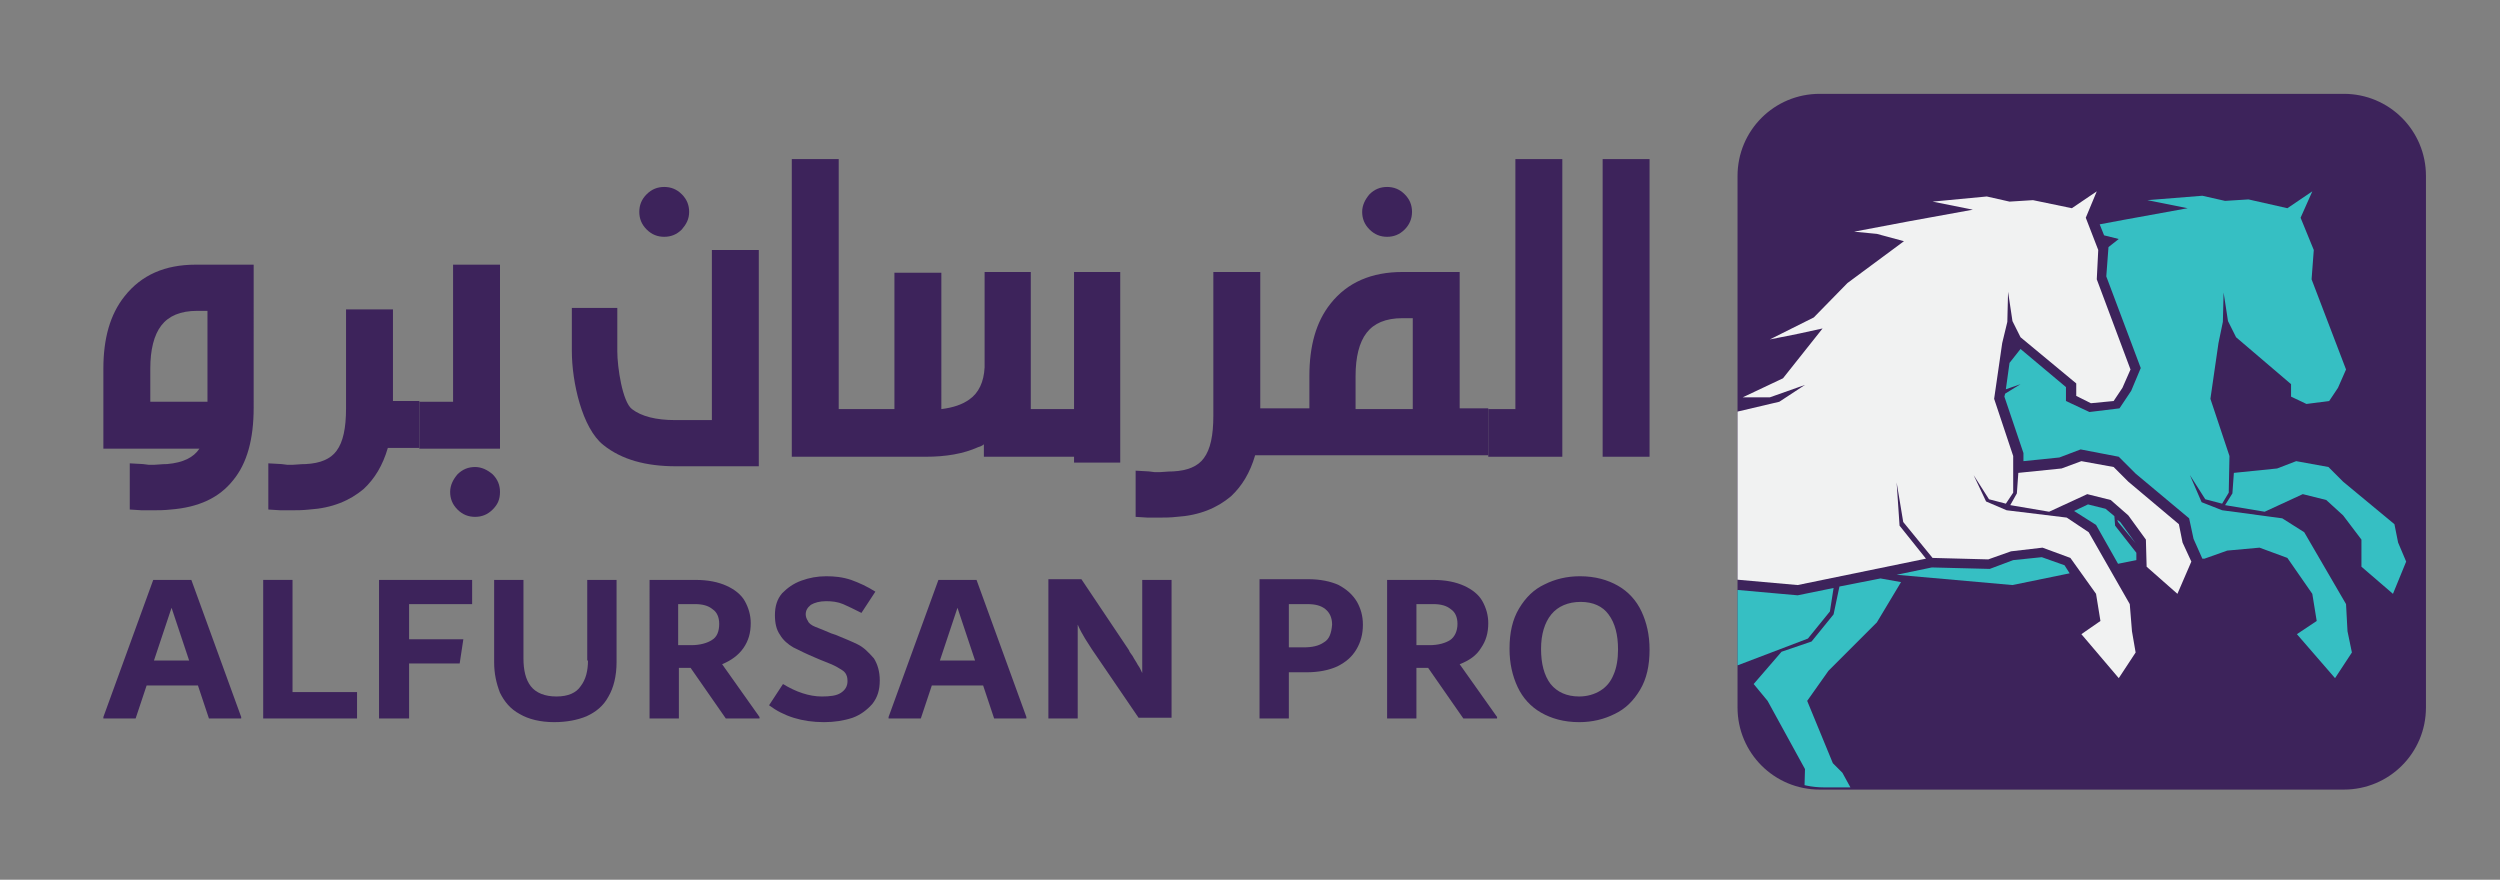 <?xml version="1.0" encoding="utf-8"?>
<!-- Generator: Adobe Illustrator 27.0.0, SVG Export Plug-In . SVG Version: 6.00 Build 0)  -->
<svg version="1.1" id="Layer_1" xmlns="http://www.w3.org/2000/svg" xmlns:xlink="http://www.w3.org/1999/xlink" x="0px" y="0px"
	 viewBox="0 0 341 120" style="enable-background:new 0 0 341 120;" xml:space="preserve">
<rect x="0" y="0" width="341" height="120" fill="#808080" stroke="none"/>
<style type="text/css">
	.st0{fill:#3D235B;}
	.st1{fill-rule:evenodd;clip-rule:evenodd;fill:#3D235B;}
	.st2{clip-path:url(#SVGID_00000013150828725672783160000006270320028017021361_);}
	.st3{fill-rule:evenodd;clip-rule:evenodd;fill:#36BFC3;}
	.st4{fill-rule:evenodd;clip-rule:evenodd;fill:#F1F2F2;}
</style>
<g>
	<g>
		<path class="st0" d="M20.9,79.1l-6.8,18.7V98h4.4l1.5-4.5h7l1.5,4.5h4.4v-0.2l-6.8-18.7H20.9z M21,90.1l2.4-7.2l2.4,7.2H21z"/>
		<polygon class="st0" points="39.9,79.1 35.9,79.1 35.9,98 48.7,98 48.7,94.4 39.9,94.4 		"/>
		<polygon class="st0" points="51.7,98 55.8,98 55.8,90.5 62.7,90.5 63.2,87.2 55.8,87.2 55.8,82.4 64.4,82.4 64.4,79.1 51.7,79.1 
					"/>
		<path class="st0" d="M80.2,90.1c0,1.4-0.3,2.6-1,3.5c-0.6,0.9-1.7,1.4-3.3,1.4c-1.6,0-2.8-0.5-3.5-1.4c-0.7-0.9-1-2.2-1-3.8V79.1
			h-4v11.2c0,1.6,0.3,2.9,0.8,4.2c0.6,1.2,1.4,2.2,2.7,2.9c1.2,0.7,2.8,1.1,4.7,1.1c1.7,0,3.2-0.3,4.4-0.8c1.3-0.6,2.3-1.4,3-2.7
			c0.7-1.2,1.1-2.8,1.1-4.7V79.1h-4V90.1z"/>
		<path class="st0" d="M101.4,88.4c0.7-1,1-2.1,1-3.4c0-1.1-0.3-2.1-0.8-3c-0.5-0.9-1.4-1.6-2.5-2.1c-1.1-0.5-2.5-0.8-4.2-0.8h-6.3
			V98h4v-6.9h1.6l4.8,6.9h4.6v-0.2l-5.1-7.2C99.7,90.1,100.7,89.4,101.4,88.4z M97.1,87.3c-0.6,0.4-1.6,0.7-2.8,0.7h-1.8v-5.6h2.3
			c1,0,1.8,0.2,2.4,0.7c0.6,0.4,0.9,1.1,0.9,2C98.1,86.1,97.8,86.9,97.1,87.3z"/>
		<path class="st0" d="M117,87.9c-0.8-0.4-1.8-0.8-3-1.3l-0.6-0.2c-0.9-0.4-1.7-0.7-2.2-0.9s-0.9-0.5-1-0.8
			c-0.2-0.3-0.3-0.6-0.3-0.9c0-0.5,0.2-0.9,0.7-1.3c0.5-0.3,1.2-0.5,2.1-0.5c0.8,0,1.6,0.1,2.3,0.4c0.7,0.3,1.5,0.7,2.5,1.2l1.9-2.9
			c-1.1-0.7-2.2-1.2-3.3-1.6c-1.2-0.4-2.3-0.5-3.4-0.5c-1.2,0-2.3,0.2-3.4,0.6c-1.1,0.4-1.9,1-2.6,1.7c-0.7,0.8-1,1.8-1,3
			c0,1.1,0.2,2,0.7,2.7c0.4,0.7,1.1,1.3,1.8,1.7c0.8,0.4,1.8,0.9,3,1.4l0.7,0.3c1,0.4,1.8,0.7,2.3,1c0.5,0.3,0.9,0.5,1.1,0.8
			s0.3,0.6,0.3,1.1c0,0.7-0.3,1.2-0.9,1.6c-0.6,0.4-1.5,0.5-2.6,0.5c-1.7,0-3.5-0.6-5.3-1.7l-1.9,2.9c2,1.5,4.5,2.3,7.5,2.3
			c1.4,0,2.7-0.2,3.9-0.6c1.1-0.4,2-1.1,2.7-1.9c0.7-0.9,1-1.9,1-3.2c0-1.2-0.3-2.2-0.8-3C118.4,88.9,117.8,88.3,117,87.9z"/>
		<path class="st0" d="M128,79.1l-6.8,18.7V98h4.4l1.5-4.5h7l1.5,4.5h4.4v-0.2l-6.8-18.7H128z M128.2,90.1l2.4-7.2l2.4,7.2H128.2z"
			/>
		<path class="st0" d="M155.8,91.8c-0.2-0.4-0.3-0.7-0.6-1.1c-0.2-0.4-0.5-0.8-0.7-1.2c-0.3-0.4-0.5-0.7-0.5-0.8l-6.5-9.7H143V98h4
			V85.2c0.3,0.7,0.7,1.4,1,1.9c0.4,0.6,0.8,1.3,1.3,2l6,8.8h4.5V79.1h-4V91.8z"/>
		<path class="st0" d="M182.6,79.8c-1.1-0.5-2.5-0.8-4.2-0.8h-6.6V98h4v-6.3h2.4c1.7,0,3.1-0.3,4.2-0.8c1.2-0.6,2-1.3,2.6-2.3
			c0.6-1,0.9-2.1,0.9-3.4c0-1.2-0.3-2.2-0.8-3.1C184.5,81.1,183.7,80.4,182.6,79.8z M180.6,87.6c-0.7,0.5-1.6,0.7-2.8,0.7h-2v-5.9
			h2.5c1.1,0,1.9,0.2,2.5,0.7c0.6,0.5,0.9,1.2,0.9,2.1C181.6,86.4,181.3,87.2,180.6,87.6z"/>
		<path class="st0" d="M202,88.4c0.7-1,1-2.1,1-3.4c0-1.1-0.3-2.1-0.8-3c-0.5-0.9-1.4-1.6-2.5-2.1c-1.1-0.5-2.5-0.8-4.2-0.8h-6.3V98
			h4v-6.9h1.6l4.8,6.9h4.6v-0.2l-5.1-7.2C200.4,90.1,201.4,89.4,202,88.4z M197.8,87.3c-0.6,0.4-1.6,0.7-2.8,0.7h-1.8v-5.6h2.3
			c1,0,1.8,0.2,2.4,0.7c0.6,0.4,0.9,1.1,0.9,2C198.8,86.1,198.4,86.9,197.8,87.3z"/>
		<path class="st0" d="M223.9,83.4c-0.7-1.5-1.8-2.7-3.2-3.5c-1.4-0.8-3.1-1.3-5.2-1.3c-1.8,0-3.4,0.4-4.8,1.1
			c-1.5,0.7-2.6,1.8-3.5,3.3c-0.9,1.5-1.3,3.3-1.3,5.5c0,2,0.4,3.7,1.1,5.2c0.7,1.5,1.8,2.7,3.2,3.5c1.4,0.8,3.1,1.3,5.2,1.3
			c1.8,0,3.4-0.4,4.8-1.1c1.5-0.7,2.6-1.8,3.5-3.3c0.9-1.5,1.3-3.3,1.3-5.5C225,86.6,224.6,84.9,223.9,83.4z M220.1,92
			c-0.4,1-1,1.7-1.8,2.2c-0.8,0.5-1.8,0.8-2.9,0.8c-1.7,0-3-0.6-3.9-1.7c-0.9-1.2-1.3-2.8-1.3-4.8c0-2,0.5-3.6,1.4-4.7
			c0.9-1.1,2.3-1.7,4-1.7c1.7,0,3,0.6,3.8,1.7c0.9,1.2,1.3,2.8,1.3,4.8C220.7,89.9,220.5,91.1,220.1,92z"/>
	</g>
	<g>
		<path class="st0" d="M17,40.4c-2,2.5-2.9,5.8-2.9,9.9v10.9h13.1c-0.8,1.2-2.2,1.9-4.4,2.1c-0.8,0-1.4,0.1-1.8,0.1h-0.7l-0.8-0.1
			l-1.8-0.1v6.3l1.6,0.1l0.7,0c0.4,0,0.7,0,1.1,0c0.5,0,1.3,0,2.2-0.1c3.8-0.3,6.6-1.6,8.5-4c1.9-2.3,2.8-5.6,2.8-9.9V36.1l-7.9,0
			C22.5,36.1,19.3,37.5,17,40.4z M28.3,42.4v12.4h-7.8l0-4.5c0-2.6,0.5-4.6,1.5-5.9c1-1.3,2.6-2,4.9-2H28.3z"/>
		<path class="st0" d="M53.6,42.2h-6.4v13.5c0,2.7-0.4,4.6-1.3,5.8c-0.8,1.1-2.2,1.7-4.2,1.8c-0.8,0-1.4,0.1-1.8,0.1h-0.7l-0.8-0.1
			l-1.8-0.1v6.3l1.6,0.1l0.7,0c0.4,0,0.7,0,1.1,0c0.5,0,1.3,0,2.2-0.1c3.1-0.2,5.5-1.2,7.4-2.8c1.5-1.4,2.6-3.2,3.3-5.6h4.3v-6.4
			h-3.6V42.2z"/>
		<path class="st0" d="M64.8,63.7c-0.9,0-1.7,0.3-2.4,1c-0.6,0.7-1,1.5-1,2.4c0,0.9,0.3,1.7,1,2.4c0.7,0.7,1.5,1,2.4,1
			c0.9,0,1.7-0.3,2.4-1c0.7-0.7,1-1.4,1-2.4c0-0.9-0.3-1.7-1-2.4C66.5,64.1,65.7,63.7,64.8,63.7z"/>
		<polygon class="st0" points="61.8,54.8 57.2,54.8 57.2,61.2 68.2,61.2 68.2,36.1 61.8,36.1 		"/>
		<path class="st0" d="M90.6,32.3c0.9,0,1.7-0.3,2.4-1c0.6-0.7,1-1.4,1-2.4c0-0.9-0.3-1.7-1-2.4c-0.7-0.7-1.5-1-2.4-1
			c-0.9,0-1.7,0.3-2.4,1c-0.7,0.7-1,1.5-1,2.4c0,0.9,0.3,1.7,1,2.4C88.9,32,89.7,32.3,90.6,32.3z"/>
		<path class="st0" d="M97.1,57.3l-5,0c-2.6,0-4.6-0.5-5.9-1.5c-1.3-1-2-5.7-2-7.9V42h-2.7h-1.2h-1.4h-0.3h-0.6v5.9
			c0,4.2,1.4,10.5,4.3,12.8c2.5,2,5.8,2.9,9.9,2.9h11.3V34.1h-6.4V57.3z"/>
		<path class="st0" d="M146.6,55.8h-6V37.1h-6.3v13c-0.1,2-0.8,3.5-2.1,4.4c-1,0.7-2.2,1.1-3.8,1.3V37.2H122v18.6h-3.9h-3.7V21.7
			H108v40.6h10.1h8.2c2.7,0,5.1-0.4,7.1-1.3c0.3-0.1,0.6-0.2,0.8-0.4v1.7h12.3v0.8h6.3v-26h-6.3V55.8z"/>
		<path class="st0" d="M199.1,37.1h-7.8c-4.2,0-7.5,1.4-9.8,4.3c-2,2.5-2.9,5.8-2.9,9.9v4.4h-3.1h-3.6V37.1h-6.4v19.6
			c0,2.7-0.4,4.6-1.3,5.8c-0.8,1.1-2.2,1.7-4.2,1.8c-0.8,0-1.4,0.1-1.8,0.1h-0.7l-0.8-0.1l-1.8-0.1v6.3l1.6,0.1l0.7,0
			c0.4,0,0.7,0,1.1,0c0.5,0,1.3,0,2.2-0.1c3.1-0.2,5.5-1.2,7.4-2.8c1.5-1.4,2.6-3.2,3.3-5.6h4.3H203v-6.4h-3.9V37.1z M192.7,55.8
			h-7.8v-4.5c0-2.6,0.5-4.6,1.5-5.9c1-1.3,2.6-2,4.9-2h1.4V55.8z"/>
		<path class="st0" d="M189.2,32.3c0.9,0,1.7-0.3,2.4-1c0.6-0.6,1-1.4,1-2.4c0-0.9-0.3-1.7-1-2.4c-0.7-0.7-1.5-1-2.4-1
			c-0.9,0-1.7,0.3-2.4,1c-0.6,0.7-1,1.5-1,2.4c0,0.9,0.3,1.7,1,2.4C187.5,32,188.3,32.3,189.2,32.3z"/>
		<polygon class="st0" points="206.7,55.8 203,55.8 203,62.3 213.1,62.3 213.1,21.7 206.7,21.7 		"/>
		<rect x="218.6" y="21.7" class="st0" width="6.4" height="40.6"/>
	</g>
</g>
<path class="st1" d="M319.7,107.7h-71.5c-6.2,0-11.2-5-11.2-11.2V24c0-6.2,5-11.2,11.2-11.2h71.5c6.2,0,11.2,5,11.2,11.2v72.5
	C330.9,102.7,325.9,107.7,319.7,107.7z"/>
<g>
	<defs>
		<path id="SVGID_1_" d="M319.2,107.4h-70.4c-6.5,0-11.8-5.3-11.8-11.8V24.3c0-6.5,5.3-11.8,11.8-11.8h70.4
			c6.5,0,11.8,5.3,11.8,11.8v71.4C330.9,102.2,325.7,107.4,319.2,107.4z"/>
	</defs>
	<clipPath id="SVGID_00000127738289532820514060000015647377142248642178_">
		<use xlink:href="#SVGID_1_"  style="overflow:visible;"/>
	</clipPath>
	<g style="clip-path:url(#SVGID_00000127738289532820514060000015647377142248642178_);">
		<path class="st3" d="M195.8,87.4l-0.2-0.3l4.2-3.5l3.4,0.4l0.3-0.1l-0.7,0.6L195.8,87.4z M250.1,80.2l-0.5,3.2l-3,3.7l-12.6,4.8
			l-4,2.6l-2.5,11l1,3.1h-3.3l-2.1-4l-0.2-0.1l1-1.6l2.1-10.9l-0.3-3.3l7.2-3l2.4-2.4l-0.2-3l10.1,0.9L250.1,80.2z M282.3,78.2
			l-7.8,1.6l-15.8-1.4l4.8-1l7.9,0.2l3.2-1.2l3.9-0.4l3.1,1.1L282.3,78.2z M288.4,70.4l0.1,1.3l2.9,3.7l0,1l-2.5,0.5l-3-5.3l-3-1.9
			l1.9-0.9l2.4,0.6L288.4,70.4z M291.3,74.1l-2.4-2.9l-0.1-0.3l0.4,0.3L291.3,74.1L291.3,74.1z M312,28.4l3.4-2.3l-1.6,3.6l1.8,4.4
			l-0.3,4l4.7,12.3l-1.1,2.5l-1.2,1.8l-3.1,0.4l-2.1-1v-1.7L305,46l-1.1-2.2l-0.6-3.9l-0.1,4l-0.6,2.9l-1.1,7.6l2.6,7.8l-0.1,5
			l-0.9,1.5l-2.3-0.6l-2.1-3.3l1.6,3.7l2.8,1.1l8.2,1.1l3,1.9l5.7,9.8l0.2,3.7l0.6,2.9l-2.3,3.5l-5.2-6l2.7-1.8l-0.6-3.7l-3.4-4.9
			l-3.8-1.4l-4.4,0.4l-3.1,1.1l-0.3,0l-1.2-2.7l-0.6-2.8l-7.3-6.1l-2.3-2.3l-5.2-1l-2.9,1.1l-4.9,0.5l0-1.1l-2.6-7.7l0.1-0.4
			l2.1-1.3l-2,0.7l0.5-3.6l1.5-1.9l6.2,5.2v1.9l3.2,1.5l4.1-0.5l1.6-2.4l1.3-3.1l-4.7-12.5l0.3-4l1.4-1.1l-2-0.5l-0.6-1.5l3.2-0.6
			l8.8-1.6l-5.5-1.1l7.5-0.6l3.1,0.7l3.2-0.2L312,28.4z"/>
		<polygon class="st3" points="304.7,64.5 304.5,67.3 303.5,68.9 308.9,69.8 314.1,67.4 317.3,68.2 319.6,70.3 322.1,73.6 
			322.1,77.3 326.4,81 328.2,76.6 327.1,74 326.6,71.5 319.6,65.7 317.6,63.7 313.2,62.9 310.6,63.9 		"/>
		<polygon class="st3" points="250.9,80 250.1,83.8 247.1,87.5 243,88.9 239.2,93.3 241.1,95.6 246.2,104.9 246.1,108.5 253,108.5 
			251.3,105.4 250,104.1 246.5,95.6 249.4,91.5 256,84.9 259.3,79.4 256.5,78.9 		"/>
		<polygon class="st4" points="282.6,28.4 286,26.1 284.5,29.7 286.2,34.1 286,38.1 290.6,50.4 289.5,52.9 288.3,54.7 285.2,55 
			283.2,54 283.2,52.3 275.6,46 274.5,43.8 273.9,39.8 273.8,43.9 273.1,46.8 272,54.4 274.6,62.2 274.6,67.2 273.6,68.7 
			271.3,68.1 269.2,64.8 270.9,68.4 273.7,69.6 281.9,70.6 284.9,72.6 290.5,82.4 290.8,86.1 291.3,89 289,92.5 283.9,86.5 
			286.5,84.7 285.9,81 282.4,76.1 278.6,74.7 274.3,75.2 271.2,76.3 263.6,76.1 259.6,71.2 258.7,65.8 259.1,71.7 262.7,76.2 
			245.2,79.8 226.1,78.1 222.5,76.9 222.8,71.9 224.6,66 222.1,72 220.2,83.4 217.2,87 204.6,91.8 200.6,94.4 198,105.4 
			199.1,108.5 192.6,108.5 193.1,105.1 194.5,102.8 196.7,91.9 196.4,88.6 203.5,85.6 206,83.3 205.3,73.8 207.1,66.6 204.5,73.5 
			200.5,81.2 193.3,87.2 177.4,91.9 168.9,91.8 163.7,82.8 173.8,83.9 183,81.3 186.8,76.5 183.7,76.1 180.8,77.2 184,75 188,75 
			194.8,71 192.8,70.9 188.5,71.2 192.7,69.1 197.5,68.8 200.5,66.5 203.5,63.8 208.2,63.7 218.3,58.3 232.5,57.2 242.7,54.8 
			246.2,52.5 241.4,54.2 237.7,54.2 243.2,51.6 248.6,44.8 245.4,45.5 241.4,46.3 247.4,43.3 252,38.6 259.7,32.9 256,31.9 
			252.9,31.6 260.3,30.2 269.1,28.6 263.6,27.5 271,26.8 274.1,27.5 277.3,27.3 		"/>
		<polygon class="st4" points="275.3,64.5 275.1,67.3 274.2,68.9 279.5,69.8 284.7,67.4 287.9,68.2 290.3,70.3 292.7,73.6 
			292.8,77.3 297,81 298.9,76.6 297.7,74 297.2,71.5 290.3,65.7 288.3,63.7 283.9,62.9 281.2,63.9 		"/>
		<polygon class="st4" points="221.8,79 220.8,83.8 217.8,87.5 213.6,88.9 209.8,93.3 211.7,95.6 216.8,104.9 216.7,108.5 
			223.6,108.5 221.9,105.4 220.6,104.1 217.1,95.6 220.1,91.5 226.6,84.9 230,79.4 226,78.7 222.2,77.6 		"/>
	</g>
</g>
</svg>
